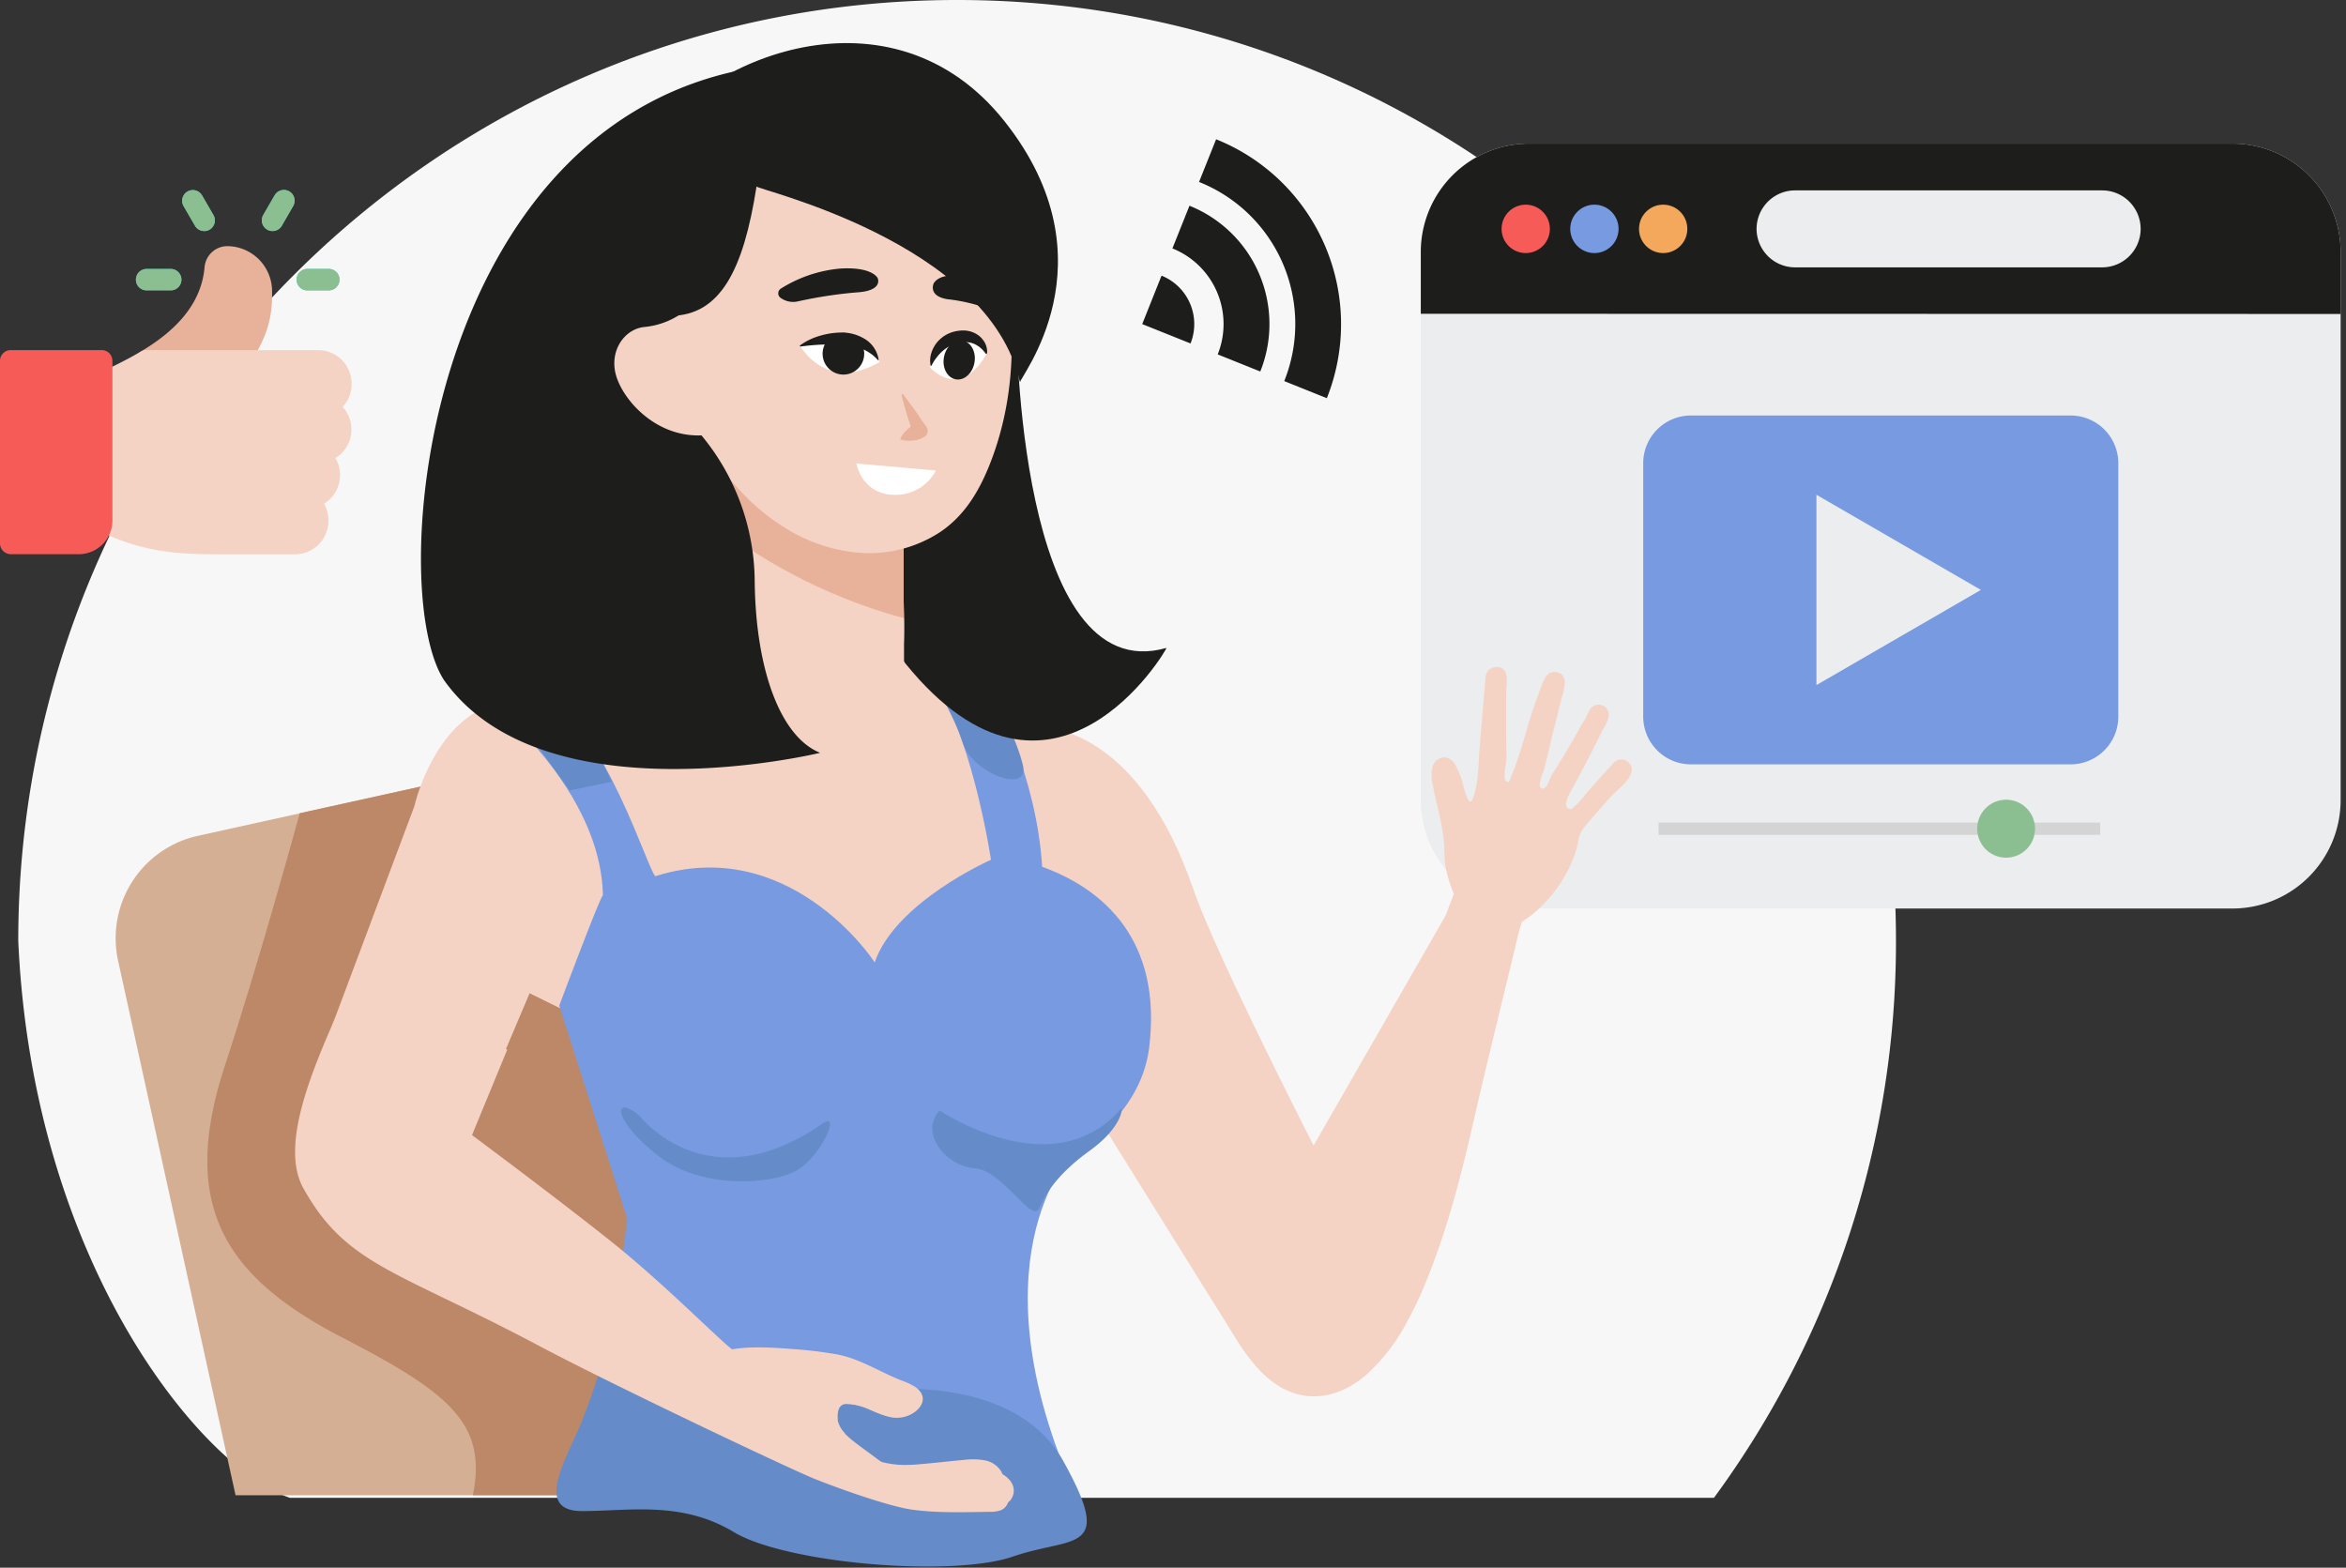 <svg width="419" height="280" fill="none" xmlns="http://www.w3.org/2000/svg"><rect width="100%" height="100%" fill="#333333" stroke="none"/><path d="M306.114 267.524a167.535 167.535 0 0032.51-99.457C338.624 75.243 263.549 0 170.943 0 78.336 0 3.261 75.243 3.261 168.067c2.601 57.765 32.932 94.243 48.523 99.457h254.33z" fill="#F7F7F7"/><path d="M160.657 267.07a18.739 18.739 0 003.633-7.47c.638-2.731.655-5.571.05-8.309l-23.331-106.147c-1.067-4.852-4.013-9.081-8.189-11.757s-9.242-3.581-14.083-2.515L35.334 149.29a18.662 18.662 0 00-6.682 2.932 18.715 18.715 0 00-5.053 5.273 18.752 18.752 0 00-2.654 6.81 18.773 18.773 0 00.15 7.31L42.07 267.07h118.586z" fill="#D4AF93"/><path d="M61.242 238.956c19.09 9.847 25.812 15.404 23.21 28.114h76.205a18.739 18.739 0 003.633-7.47c.638-2.731.655-5.571.05-8.309l-23.33-106.147a18.745 18.745 0 00-8.19-11.757 18.662 18.662 0 00-14.083-2.515l-65.203 14.375c-3.055 11.083-8.265 29.501-13.523 45.583-8.066 25.004.66 37.498 21.23 48.126z" fill="#BC8868"/><path d="M398.792 162.27H273.023a19.298 19.298 0 01-13.607-5.672 19.395 19.395 0 01-5.659-13.639V44.993a19.392 19.392 0 015.648-13.66 19.3 19.3 0 0113.618-5.683h125.769a19.309 19.309 0 0113.606 5.692 19.395 19.395 0 015.644 13.65v97.967a19.398 19.398 0 01-5.656 13.631 19.301 19.301 0 01-13.594 5.68z" fill="#EBEDEE"/><path d="M418.042 56.076V44.993c-.008-5.12-2.037-10.027-5.644-13.652s-8.499-5.67-13.606-5.691H273.023a19.3 19.3 0 00-13.607 5.672 19.395 19.395 0 00-5.659 13.639v11.083l164.285.032z" fill="#1D1D1B"/><path d="M284.764 45.2a4.316 4.316 0 004.312-4.321 4.316 4.316 0 00-4.312-4.322 4.316 4.316 0 00-4.311 4.322 4.316 4.316 0 004.311 4.321z" fill="#779AE0"/><path d="M297.046 45.2a4.317 4.317 0 004.312-4.321 4.317 4.317 0 00-4.312-4.322 4.316 4.316 0 00-4.311 4.322 4.316 4.316 0 004.311 4.321z" fill="#F3A85B"/><path d="M375.469 47.752h-54.886a6.874 6.874 0 01-4.842-2.02 6.906 6.906 0 01-2.015-4.853 6.906 6.906 0 012.015-4.853 6.873 6.873 0 014.842-2.02h54.886a6.873 6.873 0 014.842 2.02 6.906 6.906 0 012.015 4.853 6.906 6.906 0 01-2.015 4.853 6.874 6.874 0 01-4.842 2.02z" fill="#EBEDEE"/><path d="M369.845 136.517h-67.876a8.503 8.503 0 01-5.994-2.499 8.537 8.537 0 01-2.493-6.009V82.714a8.536 8.536 0 012.496-6.004 8.5 8.5 0 015.991-2.496h67.876a8.5 8.5 0 015.992 2.496 8.54 8.54 0 012.496 6.004v45.295a8.541 8.541 0 01-2.493 6.009 8.504 8.504 0 01-5.995 2.499z" fill="#779AE0"/><path d="M324.417 88.366l29.377 16.999-29.377 16.999V88.366z" fill="#EBEDEE"/><path d="M375.096 146.921h-78.877v2.193h78.877v-2.193z" fill="#D4D4D4"/><path d="M358.296 153.189a5.168 5.168 0 005.162-5.175c0-2.858-2.311-5.174-5.162-5.174s-5.163 2.316-5.163 5.174a5.17 5.17 0 005.163 5.175z" fill="#8BBF92"/><path d="M272.499 45.2a4.316 4.316 0 004.311-4.321 4.316 4.316 0 00-4.311-4.322 4.316 4.316 0 00-4.311 4.322 4.316 4.316 0 004.311 4.321z" fill="#F75B57"/><path d="M42.588 66.353H26.106a1.906 1.906 0 01-1.153-.395 1.913 1.913 0 01-.68-1.014 1.918 1.918 0 01.071-1.219 1.913 1.913 0 01.792-.928c7.159-4.25 10.921-9.217 11.406-15.149a4.11 4.11 0 011.34-2.634 4.091 4.091 0 012.757-1.05 8.04 8.04 0 015.63 2.397 8.078 8.078 0 012.325 5.672v.646c0 5.207-1.544 8.531-4.383 12.845a1.91 1.91 0 01-.707.62 1.905 1.905 0 01-.916.209z" fill="#E8B19A"/><path d="M62.801 68.522a6.003 6.003 0 00-1.752-4.232 5.975 5.975 0 00-4.222-1.756h-30.72a1.889 1.889 0 00-.97.263c-2.156 1.284-4.328 2.336-6.078 3.19-.612.294-1.193.565-1.71.796a1.91 1.91 0 00-.772.707 1.917 1.917 0 00-.286 1.008V92.95a1.893 1.893 0 00.284 1.006 1.887 1.887 0 00.774.7c7.74 3.884 14.103 4.346 21.565 4.346H52.69a5.975 5.975 0 004.222-1.756 6.003 6.003 0 001.752-4.232 5.926 5.926 0 00-.796-3.046 5.979 5.979 0 002.686-3.655 5.992 5.992 0 00-.65-4.493 5.973 5.973 0 001.88-1.818 5.992 5.992 0 00.716-5.057 5.983 5.983 0 00-1.299-2.27 5.94 5.94 0 001.6-4.154z" fill="#F5D3C4"/><path d="M58.84 51.857h-4.074a1.907 1.907 0 01-1.27-.6 1.916 1.916 0 01-.515-1.31c0-.486.184-.953.516-1.308a1.907 1.907 0 011.27-.6h4.072a1.907 1.907 0 011.786 1.909c0 .486-.185.954-.516 1.308a1.907 1.907 0 01-1.27.601zm-28.47 0h-4.064a1.905 1.905 0 01-1.43-.513 1.914 1.914 0 01-.445-.635 1.918 1.918 0 010-1.522 1.914 1.914 0 01.446-.635 1.907 1.907 0 011.429-.513h4.065a1.903 1.903 0 01.767.108 1.908 1.908 0 011.107 1.04 1.917 1.917 0 01-.446 2.157 1.905 1.905 0 01-1.429.514zm6.102-10.588a1.906 1.906 0 01-.955-.256 1.912 1.912 0 01-.7-.7l-2.028-3.501a1.913 1.913 0 01-.189-1.449c.131-.489.451-.906.889-1.158a1.901 1.901 0 011.445-.19 1.906 1.906 0 011.156.891l2.028 3.5c.254.44.324.961.194 1.452a1.913 1.913 0 01-.886 1.164 1.882 1.882 0 01-.954.247zm12.194 0a1.857 1.857 0 01-.946-.255 1.914 1.914 0 01-.891-1.163 1.919 1.919 0 01.19-1.453l2.037-3.524a1.913 1.913 0 011.167-.886 1.909 1.909 0 011.45.2c.438.258.756.678.884 1.17a1.921 1.921 0 01-.2 1.454l-2.036 3.532a1.903 1.903 0 01-.704.684 1.897 1.897 0 01-.95.24z" fill="#29CCB1"/><path d="M16.053 80.37v9.153h-3.468V80.37c0-.461.182-.903.507-1.23a1.732 1.732 0 011.227-.508 1.74 1.74 0 011.734 1.738z" fill="#73C3FF"/><path d="M58.84 51.857h-4.074a1.907 1.907 0 01-1.27-.6 1.916 1.916 0 01-.515-1.31c0-.486.184-.953.516-1.308a1.907 1.907 0 011.27-.6h4.072a1.907 1.907 0 011.786 1.909c0 .486-.185.954-.516 1.308a1.907 1.907 0 01-1.27.601zm-28.47 0h-4.064a1.905 1.905 0 01-1.43-.513 1.914 1.914 0 01-.445-.635 1.918 1.918 0 010-1.522 1.914 1.914 0 01.446-.635 1.907 1.907 0 011.429-.513h4.065a1.903 1.903 0 01.767.108 1.908 1.908 0 011.107 1.04 1.917 1.917 0 01-.446 2.157 1.905 1.905 0 01-1.429.514zm6.102-10.588a1.906 1.906 0 01-.955-.256 1.912 1.912 0 01-.7-.7l-2.028-3.501a1.913 1.913 0 01-.189-1.449c.131-.489.451-.906.889-1.158a1.901 1.901 0 011.445-.19 1.906 1.906 0 011.156.891l2.028 3.5c.254.44.324.961.194 1.452a1.913 1.913 0 01-.886 1.164 1.882 1.882 0 01-.954.247zm12.194 0a1.857 1.857 0 01-.946-.255 1.914 1.914 0 01-.891-1.163 1.919 1.919 0 01.19-1.453l2.037-3.524a1.913 1.913 0 011.167-.886 1.909 1.909 0 011.45.2c.438.258.756.678.884 1.17a1.921 1.921 0 01-.2 1.454l-2.036 3.532a1.903 1.903 0 01-.704.684 1.897 1.897 0 01-.95.24z" fill="#8BBF92"/><path d="M16.053 80.37v9.153h-3.468V80.37c0-.461.182-.903.507-1.23a1.732 1.732 0 011.227-.508 1.74 1.74 0 011.734 1.738z" fill="#73C3FF"/><path d="M18.176 62.534H1.91a1.898 1.898 0 00-1.352.558A1.906 1.906 0 000 64.447V97.05a1.947 1.947 0 001.91 1.937h12.193a6.035 6.035 0 003.142-.917 6.054 6.054 0 002.204-2.424 5.918 5.918 0 00.628-2.67v-28.53a1.908 1.908 0 00-.554-1.352 1.9 1.9 0 00-.617-.416 1.897 1.897 0 00-.73-.145z" fill="#F75B57"/><path d="M217.485 63.299a14.572 14.572 0 001.044-5.586 14.585 14.585 0 00-1.171-5.56 14.56 14.56 0 00-3.208-4.687 14.512 14.512 0 00-4.755-3.095l3.047-7.623a22.682 22.682 0 017.434 4.844 22.744 22.744 0 015.016 7.329 22.792 22.792 0 011.831 8.696 22.778 22.778 0 01-1.634 8.736l-7.604-3.054zm-10.031-14.065l-3.452 8.651 8.631 3.46a9.344 9.344 0 00-.088-7.13 9.308 9.308 0 00-5.091-4.98zm21.676-2.137a27.371 27.371 0 012.207 10.461 27.397 27.397 0 01-1.968 10.509l7.604 3.054a35.617 35.617 0 002.541-13.648 35.624 35.624 0 00-2.867-13.582 35.556 35.556 0 00-7.836-11.448 35.468 35.468 0 00-11.612-7.567l-3.047 7.623a27.242 27.242 0 018.94 5.803 27.323 27.323 0 016.038 8.796z" fill="#1D1D1B"/><path d="M180.917 132.809c10.603 1.164 5.854 5.183 13.705 12.63 7.104 6.729 15.265 4.178 18.511 13.418 4.271 12.136 21.477 45.735 21.477 45.735l23.545-41.006a283.675 283.675 0 001.504-3.939 24.437 24.437 0 01-1.4-4.409c-.39-1.858-.223-3.644-.43-5.51-.358-3.237-1.368-6.426-1.949-9.631a6.77 6.77 0 01-.056-3.014v-.104c.136-.47.412-.888.792-1.196a2.38 2.38 0 011.332-.526 2.456 2.456 0 011.846 1.164 13.45 13.45 0 011.527 3.779c.185.848.451 1.676.796 2.472.604 1.148.946 0 1.193-.797.261-.914.447-1.847.557-2.791.23-1.866.254-3.747.405-5.621 0 0 1.058-12.67 1.066-12.685a1.99 1.99 0 011.02-1.425 1.98 1.98 0 011.748-.058c1.52.797.907 3.037.899 4.385v6.753c0 1.595 0 3.229.056 4.84 0 .941-.326 1.929-.334 2.894 0 .351-.064 1.348.421 1.491.486.144.684-.797.796-1.092.334-.798.636-1.595.93-2.44.557-1.595 1.042-3.189 1.52-4.784a85.487 85.487 0 013.301-9.743c.054-.125.118-.245.191-.359a1.945 1.945 0 011.072-1.083 1.936 1.936 0 011.521.031c1.806.885.636 3.548.302 4.967-.533 2.296-1.161 4.568-1.702 6.865-.406 1.714-.795 3.428-1.217 5.142-.143.598-1.424 3.19-.541 3.644.883.455 1.495-1.85 1.766-2.28a243.691 243.691 0 001.909-3.062 149.76 149.76 0 003.611-6.275c.098-.188.227-.358.382-.502.302-.606.605-1.22.899-1.842a1.864 1.864 0 011.367-.962 1.851 1.851 0 011.584.532c1.225 1.275-.151 3.053-.756 4.273-.954 1.94-1.932 3.87-2.935 5.789a301.41 301.41 0 01-2.147 4.05c-.39.718-2.323 3.716-.597 3.987.334.048.795-.487 1.034-.678.66-.65 1.274-1.345 1.838-2.081a269.369 269.369 0 014.947-5.533 1.879 1.879 0 011.744-.527 1.885 1.885 0 011.374 1.196c.653 1.89-2.211 3.915-3.309 5.071a105.387 105.387 0 00-5.011 5.733c-.281.33-.524.692-.724 1.076a6.909 6.909 0 00-.437 1.595c-1.074 5.406-5.203 11.274-10.158 14.352h.071s-.199.757-.517 1.778c-2.609 11.003-5.369 21.966-7.891 32.977-2.386 10.365-4.589 19.303-8.575 29.222a66.166 66.166 0 01-3.675 7.742 33.632 33.632 0 01-7.278 9.272c-2.824 2.392-6.451 3.987-10.118 3.652-6.229-.542-10.254-5.82-13.284-10.732-5.568-9.073-45.436-72.508-48.213-78.735-2.72 1.1 11.654 1.762 8.75 2.025l-.055-29.11z" fill="#F5D3C4"/><path d="M161.462 117.748l25.844 12.351s16.187.43 25.828 28.767c9.641 28.337-14.636-5.039-14.636-5.039l-34.435-14.838s-7.724-18.115-2.601-21.241z" fill="#F5D3C4"/><path d="M96.457 129.301l32.097-6.562s33.663-10.309 42.079.622c8.416 10.931 12.155 32.491 12.155 33.431 0 .941-36.464 35.92-36.464 35.92l-34.594-6.873-17.142-8.436-5.298 12.494-29.917-6.857 14.644-39.068s4.574-20.619 20.682-18.737c8.615 1.57 1.758 4.066 1.758 4.066z" fill="#F5D3C4"/><path d="M88.041 125.872s19.322 15.309 19.64 34.046c-.422 0-7.796 19.686-7.796 19.686l12.155 38.104-4.272 32.929s47.354 41.181 85.496 18.912c-20.762-44.028-1.75-63.498-1.75-63.498s12.043-6.251 13.705-18.745c2.498-19.574-8.408-28.632-19.091-32.491-.986-16.138-8.463-29.883-8.463-29.883l-12.306-5.462c8.098 9.99 11.63 34.101 11.63 34.101s-17.039 7.495-20.778 18.339c-.413-.798-15.479-22.907-39.16-15.413-1.249-.797-9.036-26.55-19.321-31.549-3.763-.846-9.689.924-9.689.924z" fill="#779AE0"/><path d="M114.22 199.282s11.844 15.619 32.414 1.595c3.739-2.815.311 4.999-3.738 7.805-4.049 2.807-17.142 4.067-25.248-2.184-8.106-6.251-8.416-11.274-3.428-7.216zm53.605-.941s20.26 13.746 32.415-.311c.31 0 0 3.437-5.616 7.495s-7.788 7.503-9.037 10.309c-1.249 2.807-6.546-6.873-11.526-7.176-4.979-.303-9.975-6.25-6.236-10.317zm-72.616-66.217l6.546 9.057 7.477-1.563-3.738-7.813-10.286.319zm70.126-12.654l12.306 5.462s3.691 6.251 5.035 11.664c1.345 5.414-9.036 1.459-10.699-3.851-1.662-5.31-6.642-13.275-6.642-13.275zm-56.414 119.167a141.66 141.66 0 01-5.298 15.947c-2.8 6.561-8.097 15.308.311 15.308s17.77-1.874 27.117 3.747c9.346 5.622 38.977 8.125 49.859 4.378 10.881-3.748 18.391-.311 8.75-17.493-8.098-13.746-28.891-13.866-41.873-10.995" fill="#658CC9"/><path d="M181.538 57.614s.151 65.755 26.798 58.109c.159.151-20.355 35.241-46.645 2.759-5.449-7.184-.724-63.331 19.847-60.868z" fill="#1D1D1B"/><path d="M160.45 120.451c-1.909 6.132-8.344 7.567-14.024 7.503-6.276-.064-14.565-1.515-16.8-8.396-1.535-4.784-.43-10.197-.406-15.093 0-3.245-.087-6.498-.35-9.743a92.915 92.915 0 00-.66-5.956 124.212 124.212 0 00-.795-4.784 107.105 107.105 0 00-.645-3.19c-.159-.74-1.05-2.734-.191-3.252.86-.519 2.387.933 3.079 1.331A232.01 232.01 0 00160.06 94.22a1.662 1.662 0 011.07.704 1.66 1.66 0 01.258 1.257v10.246c0 1.331.048 2.663.064 3.986.072 3.389.024 6.761-1.002 10.038z" fill="#F5D3C4"/><path d="M161.46 110.421a97.51 97.51 0 01-25.852-11.266c-2.219-1.387-4.51-2.862-6.738-4.433a92.915 92.915 0 00-.66-5.956 124.212 124.212 0 00-.795-4.784 107.105 107.105 0 00-.645-3.19c-.159-.74-1.05-2.734-.191-3.252.86-.519 2.387.933 3.079 1.331A232.01 232.01 0 00160.06 94.22a1.669 1.669 0 011.07.704 1.66 1.66 0 01.258 1.257v10.246c.016 1.347.056 2.671.072 3.994z" fill="#E8B19A"/><path d="M176.591 83.383c-1.949 4.784-4.662 9.122-9.092 11.912a23.268 23.268 0 01-13.3 3.493 29.655 29.655 0 01-14.422-4.784 38.05 38.05 0 01-6.045-4.784 52.935 52.935 0 01-8.257-10.469 65.496 65.496 0 01-8.36-20.547 54.02 54.02 0 01-.47-2.527c-1.177-7.455-.676-15.062 2.331-22.158a31.464 31.464 0 015.568-8.818 29.57 29.57 0 0138.834-4.361 37.757 37.757 0 0113.451 18.394 72.446 72.446 0 012.037 7.048c.095.414.19.797.27 1.244 2.609 12.047 2.1 24.988-2.545 36.357z" fill="#F5D3C4"/><path d="M130.677 75.753a14.298 14.298 0 01-6.873 2.445 14.29 14.29 0 01-7.183-1.265 13.778 13.778 0 01-5.501-4.797 13.826 13.826 0 01-2.286-6.94 10.27 10.27 0 01.541-3.93 8.763 8.763 0 012.978-3.83 8.734 8.734 0 014.555-1.656 10.107 10.107 0 014.772.981 10.135 10.135 0 013.763 3.102l2.012 6.115 3.222 9.775z" fill="#F5D3C4"/><path d="M119.748 56.418c8.893-.064 13.037-8.173 15.368-23.122-.461.462 41.467 9.807 47.059 35.026-.469-.47 17.238-21.488-2.8-46.7-20.037-25.21-54.059-11.672-64.28 5.143-10.222 16.816-.581 28.6-.581 28.6" fill="#1D1D1B"/><path d="M161.016 70.563a70.691 70.691 0 00.963 3.508c.175.582.373 1.148.564 1.722.191.574.303 1.18.502 1.746l.684-1.866a4.576 4.576 0 00-1.591.965 5.633 5.633 0 00-1.313 1.659.176.176 0 00.08.23 5.761 5.761 0 002.108.168 4.595 4.595 0 001.805-.518l.271-.16a1.2 1.2 0 00.566-.732 1.208 1.208 0 00-.121-.918v-.056c-.326-.502-.755-.957-1.066-1.467-.31-.51-.66-1.012-1.018-1.499a66.446 66.446 0 00-2.171-2.918.137.137 0 00-.096-.04.133.133 0 00-.095.04.135.135 0 00-.072.136z" fill="#E8B19A"/><path d="M166.735 50.67s-1.002 2.224 2.498 2.774c1.978.217 3.93.622 5.831 1.212a2.173 2.173 0 002.386-.494 1.225 1.225 0 00.322-.787 1.23 1.23 0 00-.266-.808 8.887 8.887 0 00-5.751-3.189c-4.176-.733-5.02 1.292-5.02 1.292zm-9.983-.997s1.098 2.296-3.842 2.56a78.672 78.672 0 00-10.388 1.594 3.803 3.803 0 01-3.182-.686.985.985 0 01-.27-.373.988.988 0 01-.072-.457c.013-.155.062-.305.143-.438a.991.991 0 01.326-.326 23.827 23.827 0 0110.508-3.572c5.855-.383 6.777 1.698 6.777 1.698z" fill="#1D1D1B"/><path d="M157.085 64.663s-2.092-9.122-14.159-2.863c0 0 4.662 8.388 14.159 2.863z" fill="#fff"/><path d="M154.342 62.956a3.727 3.727 0 01-.494 2.09 3.717 3.717 0 01-1.563 1.47 3.704 3.704 0 01-2.112.359 3.711 3.711 0 01-1.959-.87 3.721 3.721 0 01-1.154-1.81 3.73 3.73 0 01.035-2.147 3.717 3.717 0 011.212-1.77 3.71 3.71 0 011.986-.806 3.76 3.76 0 011.463.174 3.77 3.77 0 012.193 1.887c.223.444.357.928.393 1.423z" fill="#1D1D1B"/><path d="M142.983 61.896a40.393 40.393 0 014.065-.358c.628 0 1.248-.04 1.853-.04h.907c.266.002.531.02.795.056 1.052.108 2.09.33 3.095.661a7.527 7.527 0 013.046 2.041l.048.048a.092.092 0 00.031.021.093.093 0 00.036.007.098.098 0 00.037-.007.092.092 0 00.031-.02.121.121 0 000-.088 5.29 5.29 0 00-.738-1.964 5.277 5.277 0 00-1.441-1.52 7.865 7.865 0 00-3.978-1.332 13.606 13.606 0 00-4.136.518 11.39 11.39 0 00-3.755 1.778.105.105 0 00-.028.072c0 .027.01.052.028.072a.09.09 0 00.048.014.087.087 0 00.048-.014l.008.055z" fill="#1D1D1B"/><path d="M166.066 65.627s3.795-8.882 10.158-2.503c0 0-4.056 8.412-10.158 2.503z" fill="#fff"/><path d="M168.597 63.753c-.366 1.898.549 3.676 2.052 3.987 1.503.31 3.015-1.013 3.381-2.91.366-1.898-.549-3.684-2.053-3.987-1.503-.303-3.014 1.013-3.38 2.91z" fill="#1D1D1B"/><path d="M176.297 63.068a3.397 3.397 0 00-.302-1.65 3.283 3.283 0 00-.461-.742 3.33 3.33 0 00-.637-.661 4.403 4.403 0 00-1.67-.838 5.45 5.45 0 00-.947-.151h-.493a3.707 3.707 0 00-.605.08l.255-.048a6.09 6.09 0 00-2.267.638 5.919 5.919 0 00-1.798 1.435 5.755 5.755 0 00-1.034 1.913 4.464 4.464 0 00-.143 2.153v.056a.088.088 0 00.014.038.086.086 0 00.028.029.095.095 0 00.077.013.098.098 0 00.042-.02.1.1 0 00.03-.036 8.024 8.024 0 01.938-1.475 7.566 7.566 0 011.21-1.26 6.129 6.129 0 013.134-1.355 3.672 3.672 0 011.256-.048c.425.048.839.167 1.225.35.386.186.743.428 1.058.718.324.294.615.623.867.98.009.01.02.017.031.022a.098.098 0 00.074 0 .104.104 0 00.031-.021.107.107 0 00.039-.072l.048-.048z" fill="#1D1D1B"/><path d="M167.157 84.037l-14.191-1.252s.867 5.334 6.483 5.582a8.095 8.095 0 004.493-1.021 8.124 8.124 0 003.215-3.309z" fill="#fff"/><path d="M161.461 110.421v7.327s-.183 16.09-10.619 16.09c-10.437 0-23.999-7.176-23.999-7.176l4.677-23.433 29.941 7.192zm-.271 151.234c1.02.01 2.039-.033 3.055-.127 2.728-.231 5.441-.558 8.169-.797a11.885 11.885 0 013.532.111 4.386 4.386 0 012.856 1.938c.303.511.431 1.108.365 1.7a2.741 2.741 0 01-.731 1.577c-.858.602-1.9.884-2.943.797l-4.097.127c-1.846.056-3.691.112-5.568.088-3.739-.056-7.66-.534-10.739-2.663-.978-.678-3.579-4.05-.891-4.234 1.042-.071 2.251.694 3.262.949 1.22.312 2.471.491 3.73.534z" fill="#F5D3C4"/><path d="M163.068 263.689c1.02.006 2.04-.039 3.055-.136 2.728-.223 5.441-.55 8.169-.797 1.177-.14 2.367-.1 3.532.12a4.362 4.362 0 012.856 1.969c.303.51.432 1.106.366 1.696a2.72 2.72 0 01-.732 1.573c-.858.603-1.9.885-2.944.797l-4.096.128c-1.846.056-3.691.111-5.568.08-3.739-.056-7.661-.527-10.739-2.663-.978-.678-3.579-4.051-.891-4.226 1.042-.072 2.251.694 3.262.941 1.22.31 2.471.484 3.73.518z" fill="#F5D3C4"/><path d="M180.041 268.337a2.324 2.324 0 01-1.264 1.396 5.828 5.828 0 01-2.1.295c-4.542.063-9.092.223-13.603-.367-4.263-.542-13.785-3.987-17.73-5.581-4.455-1.858-23.498-10.868-37.76-17.94-4.439-2.209-8.416-4.226-11.351-5.781-25.28-13.434-34.404-14.351-42.056-28.137-4.089-7.367 1.09-20.116 6.364-31.893 1.225.375 3.181.885 5.568 1.467.469.12.954.24 1.455.351 3.46.798 7.597 1.77 11.622 2.687l1.074.239 1.83.415 2.672.606.294.064 1.376.319.669.143.652.152.326.079 1.511.343.716.168.303.071-6.308 15.309s14.493 10.756 24.714 18.888l1.369 1.101c8.805 7.176 17.73 16.225 20.355 18.274 2.387-.398 5.322-.51 10.946-.04 2.643.175 5.274.495 7.883.957 4.08.797 7.62 3.142 11.47 4.656.835.281 1.636.655 2.386 1.117 3.325 2.296 0 5.437-2.935 5.517a4.398 4.398 0 01-.795 0 1.934 1.934 0 01-.303-.04 3.2 3.2 0 01-.365-.063 10.081 10.081 0 01-1.79-.551l-.7-.279c-.47-.199-.923-.406-1.384-.59a11.625 11.625 0 00-2.649-.797h-.056l-.565-.088a2.005 2.005 0 00-.31 0 2.168 2.168 0 00-.795 0l-.151.04-.136.056a2.791 2.791 0 00-.262.183.977.977 0 00-.112.12l-.143.088v.047a1.297 1.297 0 00-.095.176 1.714 1.714 0 00-.088.207c-.152.46-.214.944-.183 1.427a1.945 1.945 0 000 .216 1.652 1.652 0 000 .199v.191c.021.109.05.215.088.319.037.131.082.258.135.383.038.093.08.183.127.271.037.08.079.158.128.231.077.142.164.278.262.407.087.131.182.257.286.375.112.135.231.271.35.398.498.499 1.03.962 1.591 1.388 1.44 1.132 2.92 2.152 4.367 3.253l.525.382a15.744 15.744 0 004.964 2.504c.35.088.7.175 1.066.239 2.553.351 5.132.487 7.708.407 2.386.048 5.441 0 7.517 1.395.357.241.681.527.962.853a1.776 1.776 0 01.358 1.778z" fill="#F5D3C4"/><path d="M151.008 256.123a17.847 17.847 0 01-1.591-1.037 6.307 6.307 0 01-2.147-2.479c-.231-.505-.311-1.065-.231-1.614a2.88 2.88 0 01.684-1.48 3.328 3.328 0 012.601-.741c2.267.191 4.232 1.594 6.157 2.782a14.87 14.87 0 003.134 1.595 17.126 17.126 0 01-4.542-1.531 10.954 10.954 0 00-2.649-.797c-.795-.12-1.798-.399-2.386.295a3.38 3.38 0 00-.485 1.263c-.076.449-.059.909.047 1.352a5.12 5.12 0 001.408 2.392z" fill="#F5D3C4"/><path d="M121.386 56.211a13.976 13.976 0 01-6.229 2.185c-3.587.31-6.363 4.218-5.146 8.595 1.217 4.377 7.016 11.09 15.272 10.772a41.158 41.158 0 019.506 25.928c.159 16.09 4.677 27.962 11.685 30.769 0 0-49.397 12.031-67.16-12.965C68.568 105.103 75.99 21.121 135.41 11.96c5.615-1.874.795 13.794-2.021 19.734-2.816 5.94-12.003 24.517-12.003 24.517z" fill="#1D1D1B"/></svg>